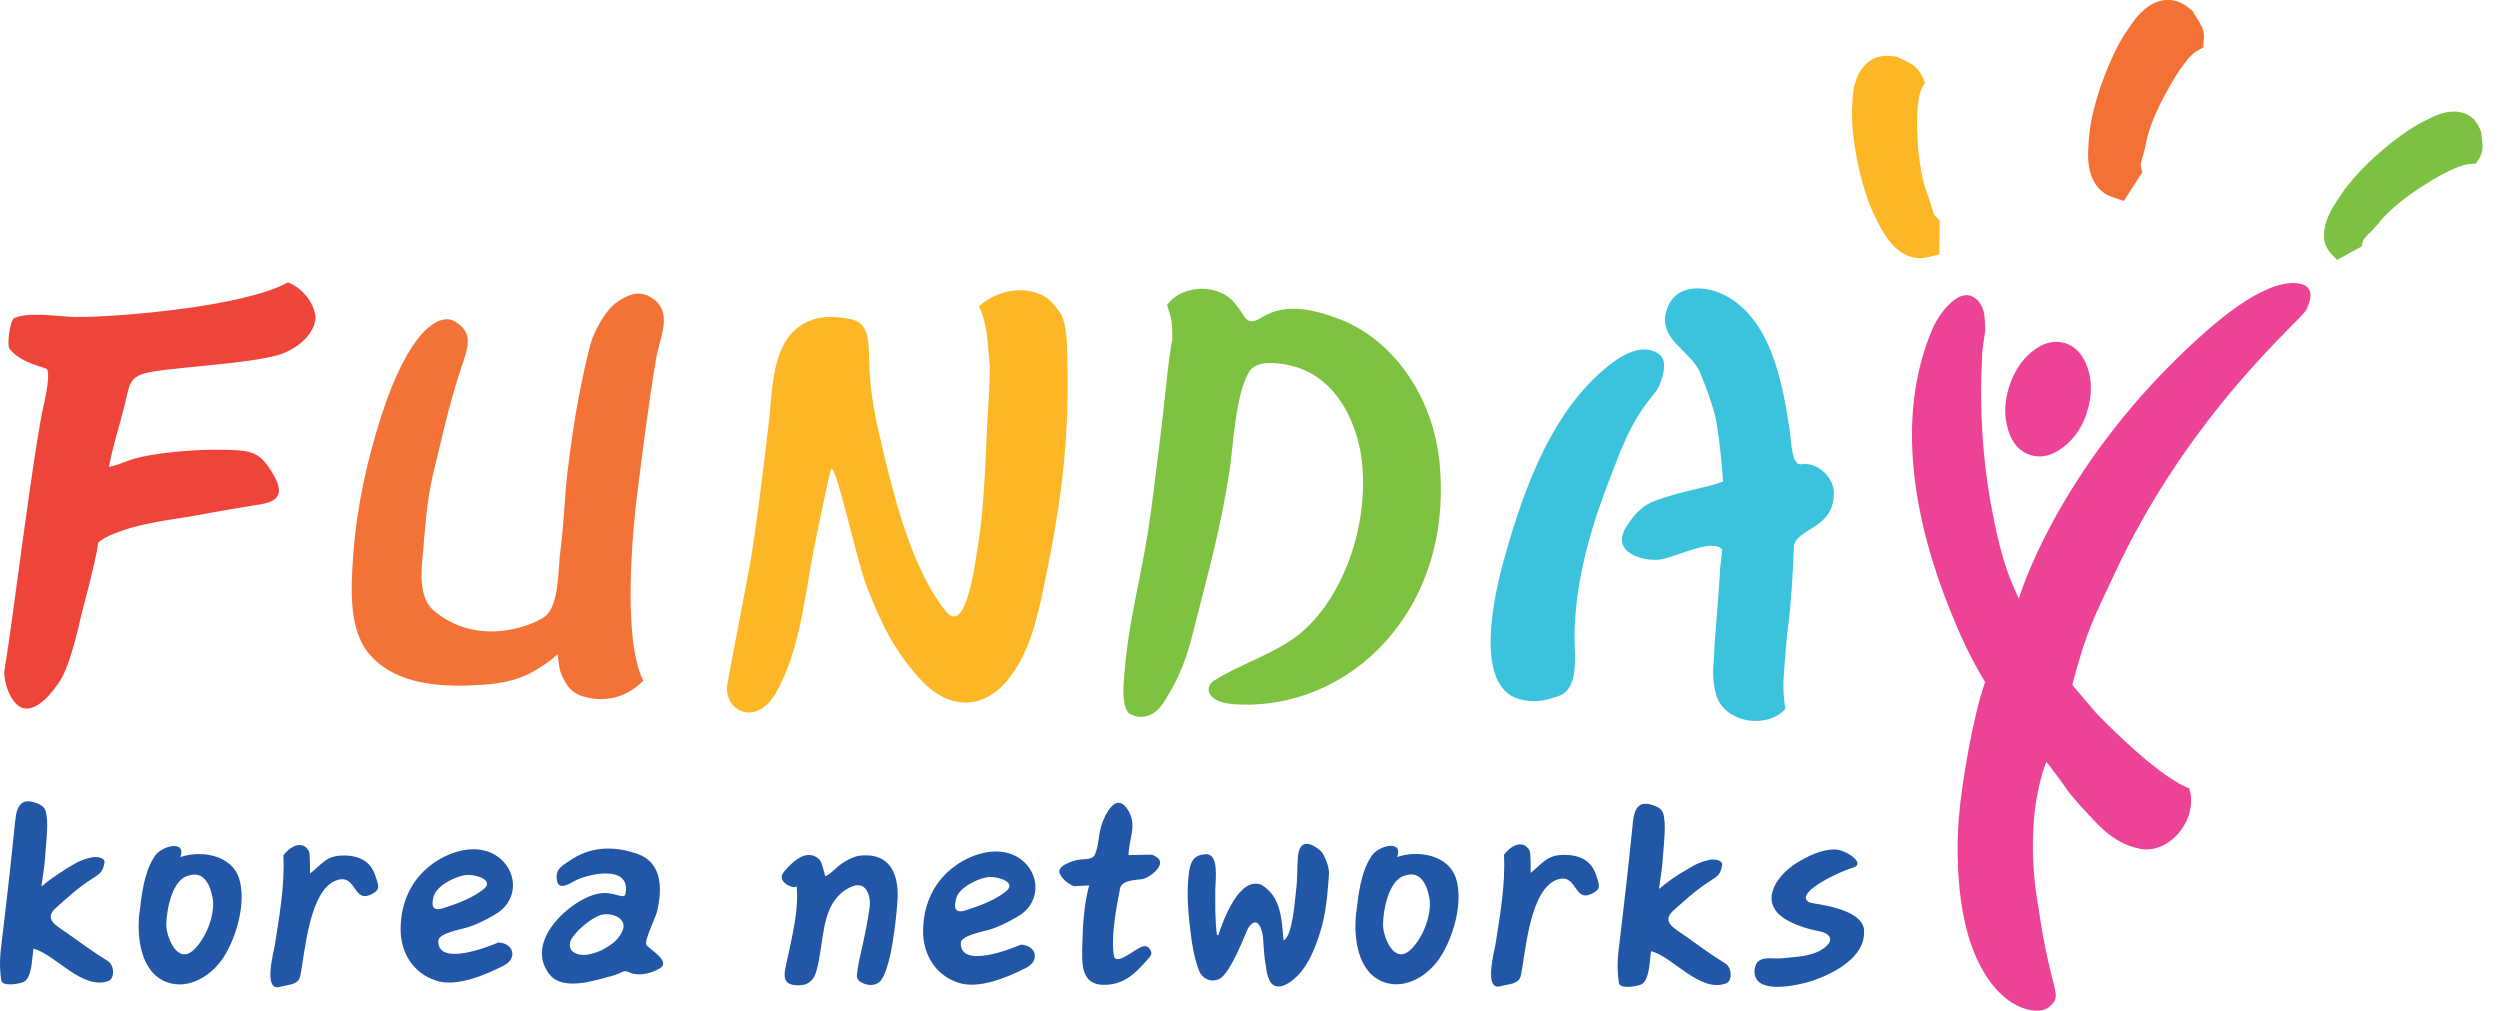 <svg width="141" height="57" viewBox="0 0 141 57" fill="none" xmlns="http://www.w3.org/2000/svg">
<path d="M109.149 12.186C109.106 12.15 109.088 12.119 109.088 12.119C109.081 12.101 109.063 12.071 109.026 11.937C108.995 11.857 108.97 11.76 108.933 11.638C108.89 11.461 108.816 11.242 108.704 10.943C108.556 10.59 108.433 10.121 108.34 9.554C108.235 8.969 108.167 8.354 108.148 7.72C108.111 7.117 108.117 6.544 108.161 6.014C108.21 5.417 108.315 5.143 108.371 5.033L108.575 4.643L108.383 4.247C108.26 4.016 108.099 3.827 107.901 3.681C107.827 3.626 107.685 3.534 107.543 3.473C107.407 3.394 107.271 3.333 107.147 3.291L107.049 3.217L106.845 3.181C106.251 3.09 105.794 3.187 105.436 3.455C105.127 3.681 104.892 3.979 104.738 4.363C104.62 4.655 104.54 4.978 104.509 5.307C104.478 5.588 104.466 5.837 104.466 6.002C104.435 6.398 104.447 6.879 104.503 7.434C104.558 7.964 104.645 8.531 104.756 9.109C104.874 9.682 105.016 10.249 105.189 10.791C105.362 11.352 105.559 11.839 105.763 12.247C105.862 12.454 105.986 12.686 106.122 12.936C106.282 13.216 106.462 13.478 106.665 13.722C106.9 14.002 107.172 14.215 107.475 14.368C107.722 14.489 107.988 14.556 108.266 14.556C108.42 14.556 108.575 14.538 108.729 14.502L109.378 14.349L109.403 12.436L109.149 12.18V12.186Z" fill="#FCB626"/>
<path d="M139.996 8.043C139.996 7.891 139.984 7.751 139.959 7.629V7.599V7.501L139.91 7.373C139.73 6.91 139.465 6.593 139.119 6.447C138.822 6.307 138.488 6.264 138.149 6.307C137.858 6.343 137.562 6.429 137.29 6.557C137.043 6.672 136.826 6.776 136.672 6.861C136.332 7.026 135.937 7.27 135.492 7.586C135.059 7.897 134.62 8.244 134.188 8.622C133.762 9 133.341 9.396 132.965 9.816C132.581 10.231 132.254 10.633 132.013 11.011C131.883 11.2 131.747 11.413 131.605 11.644C131.445 11.906 131.315 12.174 131.216 12.455C131.111 12.765 131.055 13.076 131.074 13.369C131.086 13.728 131.234 14.051 131.506 14.344L131.809 14.66L133.187 13.905L133.249 13.673C133.273 13.576 133.298 13.533 133.311 13.509C133.341 13.466 133.379 13.417 133.459 13.338C133.514 13.265 133.589 13.186 133.694 13.094C133.817 12.979 133.966 12.808 134.157 12.583C134.404 12.26 134.763 11.906 135.22 11.522C135.696 11.126 136.202 10.761 136.74 10.432C137.259 10.091 137.772 9.804 138.272 9.573C138.834 9.311 139.162 9.25 139.341 9.244L139.632 9.231L139.798 8.988C139.91 8.817 139.984 8.628 140.008 8.421C140.021 8.281 140.021 8.141 140.008 8.056L139.996 8.043Z" fill="#7CC142"/>
<path d="M124.166 1.493C124.104 1.353 124.036 1.225 123.968 1.121C123.894 0.987 123.82 0.872 123.733 0.762L123.69 0.646L123.529 0.512C123.128 0.171 122.714 -0.006 122.281 -0.006H122.188C121.805 0.025 121.447 0.159 121.126 0.396C120.866 0.585 120.631 0.811 120.427 1.079C120.254 1.304 120.112 1.511 120.026 1.645C119.791 1.962 119.55 2.377 119.297 2.888C119.062 3.37 118.839 3.894 118.636 4.442C118.425 4.99 118.252 5.551 118.11 6.099C117.962 6.672 117.869 7.19 117.832 7.641C117.808 7.872 117.789 8.128 117.777 8.415C117.752 8.738 117.771 9.061 117.814 9.371C117.869 9.731 117.987 10.06 118.16 10.346C118.382 10.706 118.722 10.974 119.155 11.12L119.785 11.333L120.823 9.725L120.749 9.377C120.73 9.316 120.73 9.286 120.73 9.286C120.73 9.262 120.743 9.213 120.78 9.091C120.798 9.006 120.823 8.908 120.86 8.799C120.909 8.628 120.971 8.402 121.033 8.092C121.101 7.708 121.237 7.245 121.453 6.715C121.676 6.16 121.947 5.606 122.263 5.064C122.553 4.527 122.856 4.04 123.177 3.613C123.535 3.132 123.764 2.955 123.875 2.894L124.258 2.675L124.295 2.242C124.32 1.987 124.283 1.737 124.19 1.499L124.166 1.493Z" fill="#F37135"/>
<path d="M114.527 25.67C115.132 25.853 115.75 25.701 116.38 25.213C117.011 24.726 117.456 24.068 117.715 23.221C117.987 22.344 117.999 21.521 117.746 20.766C117.493 20.01 117.066 19.541 116.467 19.352C115.855 19.169 115.244 19.322 114.626 19.815C114.008 20.302 113.569 20.991 113.297 21.875C113.038 22.715 113.025 23.514 113.266 24.263C113.495 25.012 113.915 25.482 114.527 25.67Z" fill="#EC4396"/>
<path d="M93.639 20.034C92.898 19.382 91.798 19.833 91.088 20.351C87.652 22.83 86.008 27.364 84.872 31.385C84.359 33.201 82.993 38.69 85.7 39.434C86.509 39.659 87.176 39.525 87.949 39.239C89.011 38.843 88.826 37.124 88.808 36.223C88.752 33.329 89.555 30.276 90.569 27.589C90.569 27.589 90.569 27.589 90.569 27.583C91.421 25.42 91.854 23.897 93.361 22.124C93.633 21.801 94.152 20.485 93.639 20.034Z" fill="#3BC3DD"/>
<path d="M101.903 26.169C101.656 26.157 101.465 26.249 101.341 26.102C101.02 25.731 101.026 24.823 100.921 24.134C100.501 21.368 99.821 18.017 97.337 16.683C96.231 16.091 94.433 15.921 93.976 17.566C93.525 19.187 95.385 19.759 95.91 21.07C96.237 21.88 96.559 22.733 96.775 23.61C96.775 23.616 96.775 23.622 96.775 23.629C96.787 23.689 96.868 24.14 96.96 24.853C97.034 25.42 97.127 26.346 97.183 27.156C96.515 27.431 95.199 27.656 94.39 27.906C93.129 28.296 92.598 28.375 91.758 29.654C90.726 31.214 92.802 31.702 93.673 31.549C94.618 31.385 96.59 30.337 97.133 30.995C97.109 31.245 97.065 31.72 97.022 31.964C96.966 33.03 96.874 34.096 96.793 35.163C96.75 35.693 96.682 36.442 96.664 37.222C96.59 37.88 96.602 38.532 96.781 39.129C96.793 39.178 96.8 39.233 96.818 39.282C97.102 40.086 97.893 40.549 98.721 40.646C99.457 40.725 100.223 40.518 100.699 39.976C100.556 39.221 100.556 38.41 100.649 37.588H100.637C100.717 36.869 100.742 36.131 100.828 35.504C100.872 35.181 100.909 34.84 100.946 34.486C101.119 32.707 101.174 30.8 101.174 30.8C101.384 29.74 103.448 29.843 103.43 27.784C103.423 26.986 102.639 26.206 101.891 26.175L101.903 26.169Z" fill="#3BC3DD"/>
<path d="M81.2 26.194C80.848 22.331 78.549 19.114 75.454 17.962C73.921 17.395 72.432 17.103 71.147 17.913C70.233 18.492 70.227 17.737 69.751 17.255C68.929 15.976 66.698 15.97 65.821 17.206C66 17.804 66.124 17.895 66.118 19.108C65.963 19.991 65.858 20.887 65.765 21.782C65.531 24.049 65.24 26.316 64.95 28.57C64.437 32.549 63.572 35.016 63.368 38.666C63.337 39.184 63.368 40.183 63.813 40.311C64.394 40.567 65.111 40.451 65.673 39.556C66.532 38.185 66.921 37.137 67.279 35.705C68.12 32.354 68.799 30.044 69.337 26.614C69.565 25.152 69.664 22.3 70.443 20.984C70.82 20.344 71.87 20.418 72.717 20.6C74.892 21.07 76.288 23.019 76.751 25.578C77.314 29.24 75.93 33.444 73.464 35.613C72.105 36.808 69.942 37.441 68.466 38.392C67.903 38.751 68.052 39.629 69.627 39.72C76.072 40.135 81.954 34.474 81.2 26.2V26.194Z" fill="#7EC241"/>
<path d="M60.175 19.924C60.175 19.753 60.218 18.224 59.754 17.59C59.476 17.207 59.229 16.817 58.556 16.555C57.394 16.104 56.022 16.53 55.213 17.28C55.714 18.267 55.701 19.467 55.831 20.698C55.806 21.313 55.8 21.923 55.763 22.495C55.571 25.316 55.59 28.162 55.127 30.952C55.022 31.598 54.502 35.918 53.341 34.474C51.308 31.939 50.295 27.528 49.578 24.439C49.263 23.099 49.053 21.728 49.016 20.345C48.997 19.461 49.059 18.242 48.076 18.023C46.89 17.755 45.599 17.767 44.653 18.791C43.517 20.022 43.541 22.313 43.356 23.878C43.053 26.383 42.775 28.887 42.373 31.373C42.157 32.707 41.175 37.649 41.026 38.581C40.779 40.08 42.627 41.03 43.745 39.105C44.95 37.021 45.333 34.249 45.722 31.915C45.827 31.263 46.736 26.876 46.853 26.498C47.082 25.779 48.293 31.598 48.911 33.152C49.732 35.211 50.412 36.68 51.926 38.331C53.39 39.934 55.287 40.129 56.745 38.453C58.08 36.924 58.531 34.742 58.933 32.792C59.859 28.332 60.348 24.652 60.187 19.936L60.175 19.924Z" fill="#FCB626"/>
<path d="M36.592 16.701C35.98 16.396 35.436 16.61 34.806 17.036C34.139 17.487 33.471 18.736 33.286 19.473C32.656 21.953 32.316 24.092 32.007 26.633C31.846 27.973 31.791 29.734 31.605 31.068C31.457 32.183 31.556 34.182 30.703 34.791C29.956 35.321 26.916 36.509 24.457 34.432C23.579 33.688 23.771 32.104 23.845 31.3C23.956 30.014 24.073 28.156 24.426 26.73C24.982 24.494 25.291 22.916 26.02 20.722C26.384 19.632 26.755 18.76 25.637 18.121C24.729 17.603 23.017 18.76 21.515 23.434C20.7 25.968 20.119 28.601 19.927 31.257C19.804 32.988 19.612 35.467 20.83 36.893C22.115 38.398 24.234 38.733 26.422 38.66C28.64 38.587 29.764 38.319 31.457 36.905C31.47 37.058 31.482 37.21 31.507 37.362C31.581 37.929 31.655 38.063 31.921 38.538C32.1 38.855 32.464 39.148 32.792 39.251C34.275 39.72 35.486 39.209 36.283 38.386C35.066 35.998 35.714 29.612 35.943 27.821C36.221 25.627 36.629 22.398 37.006 20.229C37.222 18.968 38.069 17.45 36.586 16.707L36.592 16.701Z" fill="#F37337"/>
<path d="M129.525 15.97C127.529 15.806 124.687 18.407 123.352 19.663C115.962 26.645 113.886 33.689 113.862 33.762C113.083 32.141 112.743 30.795 112.366 28.851C111.81 25.981 111.631 23.026 111.792 20.083C111.773 19.742 111.977 18.791 111.965 18.511C111.934 17.945 111.965 17.421 111.569 16.976C110.581 15.879 109.302 17.835 109.03 18.462C106.787 23.593 108.047 29.607 109.994 34.444C110.618 35.986 111.087 36.997 111.959 38.472C111.267 40.428 110.636 44.218 110.482 46.088C110.482 46.198 110.018 50.798 111.464 54.009C112.824 57.031 114.9 57.263 115.511 56.842C116.451 56.068 115.678 56.233 114.955 51.084C114.955 51.084 114.035 46.63 115.413 42.962C115.542 43.115 116.346 44.181 116.451 44.352C116.846 44.991 118.335 46.514 118.354 46.533C119.077 47.258 119.83 47.697 120.665 47.867C122.407 48.221 124.02 46.137 123.47 44.461C121.585 43.754 118.218 40.214 118.144 40.129C118.076 40.044 118.008 39.965 117.94 39.879C117.674 39.556 117.124 38.941 116.877 38.618C117.705 35.456 118.193 34.664 119.182 32.525C123.55 23.081 130.001 17.902 130.075 17.457C130.075 17.457 130.878 16.086 129.531 15.976L129.525 15.97Z" fill="#EC4396"/>
<path d="M17.247 16.671C16.981 16.342 16.635 16.068 16.234 15.928C13.818 17.287 6.675 17.896 4.271 17.878C3.382 17.871 1.621 17.555 0.799 17.945C0.57 18.054 0.379 19.456 0.533 19.657C1.028 20.309 1.868 20.552 2.591 20.784C2.894 20.881 2.554 22.447 2.492 22.715C1.893 25.28 0.7 35.194 0.255 37.789C0.162 38.313 0.57 39.782 1.343 39.946C2.121 40.117 3.005 39.02 3.437 38.313C3.913 37.533 4.389 35.608 4.58 34.712C4.661 34.353 5.365 31.855 5.544 30.594C5.736 30.447 5.94 30.313 6.174 30.21C7.855 29.448 9.771 29.326 11.531 28.985C12.594 28.784 13.663 28.607 14.726 28.437C15.813 28.266 15.999 27.73 15.381 26.7C14.602 25.402 14.17 25.366 12.038 25.366C10.821 25.366 8.788 25.536 7.614 25.859C7.145 25.993 6.638 26.237 6.144 26.335C6.354 25.195 6.718 24.08 7.002 22.959C7.336 21.649 7.2 21.18 8.683 20.948C10.586 20.656 13.744 20.522 15.616 20.047C15.77 20.01 15.937 19.949 16.11 19.87C16.882 19.529 17.729 18.84 17.803 17.902C17.747 17.469 17.556 17.031 17.259 16.665L17.247 16.671Z" fill="#EF4439"/>
<path d="M3.541 49.117C4.227 48.714 4.431 48.519 5.178 48.355C5.425 48.3 5.951 48.349 5.889 48.678C5.79 49.208 5.623 49.287 5.203 49.555C4.4 50.067 3.881 50.56 3.164 51.194C2.416 51.852 3.201 52.212 3.782 52.626C4.542 53.168 5.302 53.723 6.099 54.216C6.433 54.423 6.507 55.191 6.099 55.331C4.635 55.849 3.139 53.839 1.891 53.504C1.799 54.003 1.823 55.216 1.286 55.404C1.001 55.502 0.118 55.654 0.068 55.283C-0.055 54.375 0.007 53.833 0.112 52.998C0.248 51.901 0.365 50.804 0.495 49.708C0.625 48.605 0.73 47.496 0.847 46.393C0.915 45.778 1.008 44.925 1.996 45.272C2.25 45.363 2.491 45.479 2.571 45.735C2.75 46.326 2.614 47.362 2.583 47.849C2.503 48.982 2.484 48.873 2.336 50C2.781 49.628 3.251 49.293 3.745 49.001C4.208 48.733 3.078 49.397 3.547 49.123L3.541 49.117Z" fill="#2256A6"/>
<path d="M7.87 51.486C7.981 50.505 8.123 49.244 8.667 48.385C8.976 47.721 10.557 47.306 10.168 48.342C11.348 47.928 13.06 48.233 13.48 49.53C13.912 50.871 13.344 52.875 12.584 54.027C11.96 54.971 10.693 55.855 9.42 55.398C7.913 54.849 7.709 52.827 7.863 51.486C7.82 51.846 7.907 51.127 7.863 51.486H7.87ZM11.991 50.657C11.867 49.92 11.497 49.092 10.638 49.384C9.68 49.597 9.39 51.395 9.377 52.15C9.371 52.796 9.989 54.466 10.941 53.558C11.608 52.924 12.145 51.614 11.997 50.657C11.96 50.438 12.034 50.883 11.997 50.657H11.991Z" fill="#2256A6"/>
<path d="M26.418 52.29C26.029 52.406 24.744 52.631 24.719 53.052C24.67 54.55 27.599 53.374 28.111 53.155C28.977 53.192 29.205 54.063 28.402 54.465C27.463 54.94 25.757 55.708 24.577 55.3C23.311 54.886 22.594 53.74 22.594 52.412C22.594 50.876 23.224 49.548 24.435 48.689C25.448 47.97 26.974 47.531 28.068 48.311C29.143 49.073 29.261 50.602 28.155 51.425C27.877 51.626 27.005 52.113 26.418 52.284V52.29ZM24.472 50.511C24.299 51.09 24.398 51.413 24.991 51.224C25.764 50.974 26.61 50.675 27.265 50.157C27.907 49.652 26.888 49.329 26.375 49.347C25.77 49.365 24.651 49.926 24.478 50.517L24.472 50.511Z" fill="#2256A6"/>
<path d="M34.405 55.069C33.479 55.325 31.73 55.879 31.013 54.977C30.043 53.789 30.797 52.406 31.786 51.504C32.329 51.011 33.034 50.548 33.738 50.402C34.609 50.219 35.203 50.798 35.277 50.402C35.604 48.696 33.046 49.305 32.36 49.713C31.674 50.121 31.47 49.987 31.409 49.646C31.297 48.982 31.779 48.793 32.119 48.549C33.269 47.745 34.615 47.678 35.981 48.172C37.371 48.671 37.359 50.176 37.05 51.444C36.976 51.748 36.327 53.04 36.457 53.284C36.531 53.485 37.915 54.222 37.198 54.624C36.753 54.874 36.216 55.026 35.709 54.916C35.413 54.849 35.363 54.691 35.073 54.831C34.856 54.935 34.634 55.014 34.399 55.075C34.066 55.166 34.733 54.983 34.399 55.075L34.405 55.069ZM35.165 52.303C35.239 51.724 34.412 51.444 33.874 51.608C33.355 51.766 32.416 52.528 32.175 53.07C31.965 53.728 32.657 53.954 33.256 53.82C33.769 53.704 34.14 53.527 34.634 53.137C34.9 52.924 35.141 52.51 35.165 52.309V52.303Z" fill="#2256A6"/>
<path d="M44.421 54.033C44.686 52.735 45.069 51.291 44.927 49.956C44.927 50.218 43.71 49.78 44.211 49.176C44.662 48.628 45.502 47.806 46.2 48.464C46.416 48.671 46.491 49.432 46.571 49.408C46.744 49.347 47.022 49.091 47.189 48.933C47.479 48.659 48.109 48.299 48.505 48.256C50.241 48.074 50.686 49.359 50.624 50.694C50.599 51.224 50.284 55.184 49.456 55.477C49.178 55.611 48.863 55.544 48.641 55.44C48.449 55.349 48.307 55.203 48.332 54.983C48.369 54.599 48.443 54.209 48.53 53.838C48.721 53.003 48.944 51.992 49.049 51.151C49.123 50.59 48.882 49.591 47.967 50.036C46.435 50.773 46.497 52.528 46.194 54.106C46.064 54.794 45.941 55.538 45.119 55.568C43.957 55.617 44.242 54.873 44.414 54.051C44.316 54.514 44.507 53.588 44.414 54.051L44.421 54.033Z" fill="#2256A6"/>
<path d="M60.55 49.975C60.235 49.835 59.951 49.621 59.784 49.299C59.543 48.872 60.408 48.58 60.742 48.507C61.063 48.427 61.601 48.531 61.749 48.202C61.965 47.733 61.953 47.117 62.101 46.618C62.305 45.917 62.991 44.534 63.67 45.777C64.128 46.605 63.652 47.355 63.652 48.226C64.016 48.226 64.387 48.214 64.752 48.202C64.98 48.196 64.999 48.202 65.209 48.324C65.852 48.695 64.919 49.457 64.486 49.567C64.146 49.652 63.374 49.585 63.182 50.054C62.954 51.23 62.651 52.802 62.824 53.905C62.892 54.313 63.436 53.972 63.769 53.765C64.103 53.558 64.56 53.18 64.807 53.472C65.079 53.801 64.894 53.917 64.616 54.234C63.992 54.941 63.405 55.489 62.398 55.544C60.939 55.617 61.014 54.38 61.044 53.241C61.069 52.193 61.143 50.956 61.428 49.938C61.137 49.951 60.841 49.969 60.55 49.981V49.975Z" fill="#2256A6"/>
<path d="M71.416 54.593C71.281 53.929 71.287 53.484 71.231 52.845C71.213 52.607 70.978 51.498 70.409 52.321C70.292 52.497 69.427 54.898 68.772 55.209C68.24 55.458 67.783 55.142 67.629 54.758C67.314 53.953 67.203 53.052 67.104 52.199C67.005 51.334 66.943 50.474 67.017 49.603C67.091 48.768 67.178 48.177 68.086 48.177C68.76 48.25 68.543 49.688 68.543 50.145C68.543 50.998 68.519 51.882 68.636 52.735C68.685 52.729 68.692 52.741 68.71 52.753C68.97 51.955 69.884 49.384 71.157 49.908C72.257 50.608 72.275 51.766 72.393 53.039C72.912 52.784 73.029 50.742 73.103 50.176C73.184 49.56 73.153 48.933 73.202 48.324C73.313 47.032 74.296 47.787 74.555 48.062C74.772 48.409 74.957 48.878 74.957 49.274C74.87 50.395 74.809 51.419 74.481 52.491C74.209 53.387 73.838 54.368 73.177 55.038C72.559 55.653 71.769 55.995 71.509 55.062C71.423 54.758 71.478 54.953 71.404 54.605L71.416 54.593Z" fill="#2256A6"/>
<path d="M105.128 52.473C105.239 53.984 103.41 54.904 102.261 55.3C101.513 55.556 98.782 56.22 98.962 54.648C99.091 53.819 99.919 54.112 100.531 54.045C101.328 53.953 102.218 53.96 102.873 53.472C103.54 52.972 103.157 52.619 102.558 52.51C101.915 52.388 101.248 52.18 100.685 51.833C99.19 50.901 100.142 49.432 101.291 48.695C101.915 48.299 102.731 47.903 103.484 47.909C104.084 47.909 105.264 48.695 104.529 48.927C103.429 49.274 101.062 50.487 102.107 50.913C102.286 50.986 105.048 51.2 105.14 52.479L105.128 52.473Z" fill="#2256A6"/>
<path d="M84.336 53.332C84.59 51.675 84.917 49.889 84.824 48.208C85.139 47.757 85.881 47.282 86.264 47.964C86.357 48.141 86.32 49.231 86.332 49.231C87.005 48.689 87.24 48.226 88.18 48.214C89.119 48.208 89.73 48.543 90.002 49.298C90.219 49.932 90.299 50.115 89.866 50.359C88.742 50.998 88.995 49.28 87.889 49.591C86.283 50.048 86.042 53.716 85.782 55.002C85.677 55.526 85.096 55.489 84.621 55.623C83.675 55.885 84.281 53.661 84.33 53.332C84.237 53.966 84.429 52.698 84.33 53.332H84.336Z" fill="#2256A6"/>
<path d="M55.887 52.412C55.498 52.528 54.213 52.754 54.188 53.174C54.145 54.673 57.067 53.497 57.58 53.278C58.445 53.314 58.674 54.185 57.871 54.587C56.931 55.063 55.226 55.83 54.046 55.422C52.785 55.014 52.062 53.862 52.062 52.534C52.062 50.999 52.693 49.67 53.904 48.811C54.917 48.092 56.443 47.66 57.537 48.434C58.612 49.195 58.73 50.724 57.623 51.547C57.345 51.748 56.474 52.23 55.887 52.406V52.412ZM53.941 50.633C53.768 51.212 53.867 51.535 54.454 51.346C55.226 51.096 56.073 50.798 56.727 50.28C57.37 49.774 56.351 49.451 55.838 49.463C55.232 49.481 54.114 50.042 53.941 50.633Z" fill="#2256A6"/>
<path d="M76.495 51.473C76.606 50.492 76.748 49.231 77.298 48.372C77.607 47.708 79.189 47.294 78.799 48.336C79.98 47.921 81.691 48.226 82.111 49.524C82.55 50.864 81.975 52.863 81.209 54.02C80.585 54.965 79.318 55.848 78.046 55.391C76.538 54.843 76.334 52.82 76.488 51.479C76.445 51.839 76.532 51.12 76.488 51.479L76.495 51.473ZM80.616 50.651C80.492 49.92 80.122 49.085 79.263 49.377C78.305 49.591 78.008 51.388 78.002 52.15C77.996 52.795 78.614 54.465 79.566 53.557C80.233 52.923 80.77 51.614 80.622 50.657C80.585 50.438 80.659 50.882 80.622 50.657L80.616 50.651Z" fill="#2256A6"/>
<path d="M15.492 53.369C15.746 51.712 16.073 49.927 15.981 48.245C16.296 47.794 17.037 47.319 17.42 48.001C17.513 48.178 17.47 49.269 17.488 49.269C18.168 48.726 18.397 48.263 19.33 48.251C20.269 48.239 20.881 48.58 21.152 49.336C21.369 49.969 21.449 50.152 21.023 50.396C19.898 51.036 20.151 49.311 19.045 49.628C17.439 50.085 17.198 53.753 16.938 55.039C16.833 55.563 16.253 55.526 15.777 55.66C14.831 55.922 15.437 53.698 15.486 53.369C15.394 54.003 15.585 52.736 15.486 53.369H15.492Z" fill="#2256A6"/>
<path d="M94.779 49.262C95.471 48.86 95.669 48.665 96.416 48.495C96.663 48.44 97.189 48.495 97.127 48.818C97.028 49.347 96.861 49.427 96.441 49.695C95.638 50.207 95.119 50.7 94.402 51.334C93.654 51.992 94.439 52.351 95.014 52.766C95.774 53.308 96.534 53.862 97.331 54.356C97.664 54.563 97.739 55.331 97.331 55.471C95.866 55.989 94.365 53.978 93.123 53.643C93.03 54.143 93.055 55.355 92.517 55.544C92.233 55.642 91.35 55.794 91.3 55.422C91.183 54.514 91.238 53.972 91.343 53.137C91.479 52.041 91.597 50.944 91.727 49.847C91.856 48.744 91.961 47.635 92.079 46.533C92.141 45.917 92.233 45.064 93.228 45.411C93.487 45.503 93.722 45.619 93.803 45.874C93.982 46.459 93.846 47.501 93.815 47.989C93.735 49.122 93.716 49.019 93.568 50.14C94.007 49.768 94.482 49.427 94.977 49.14C95.44 48.872 94.309 49.536 94.779 49.262Z" fill="#2256A6"/>
</svg>
